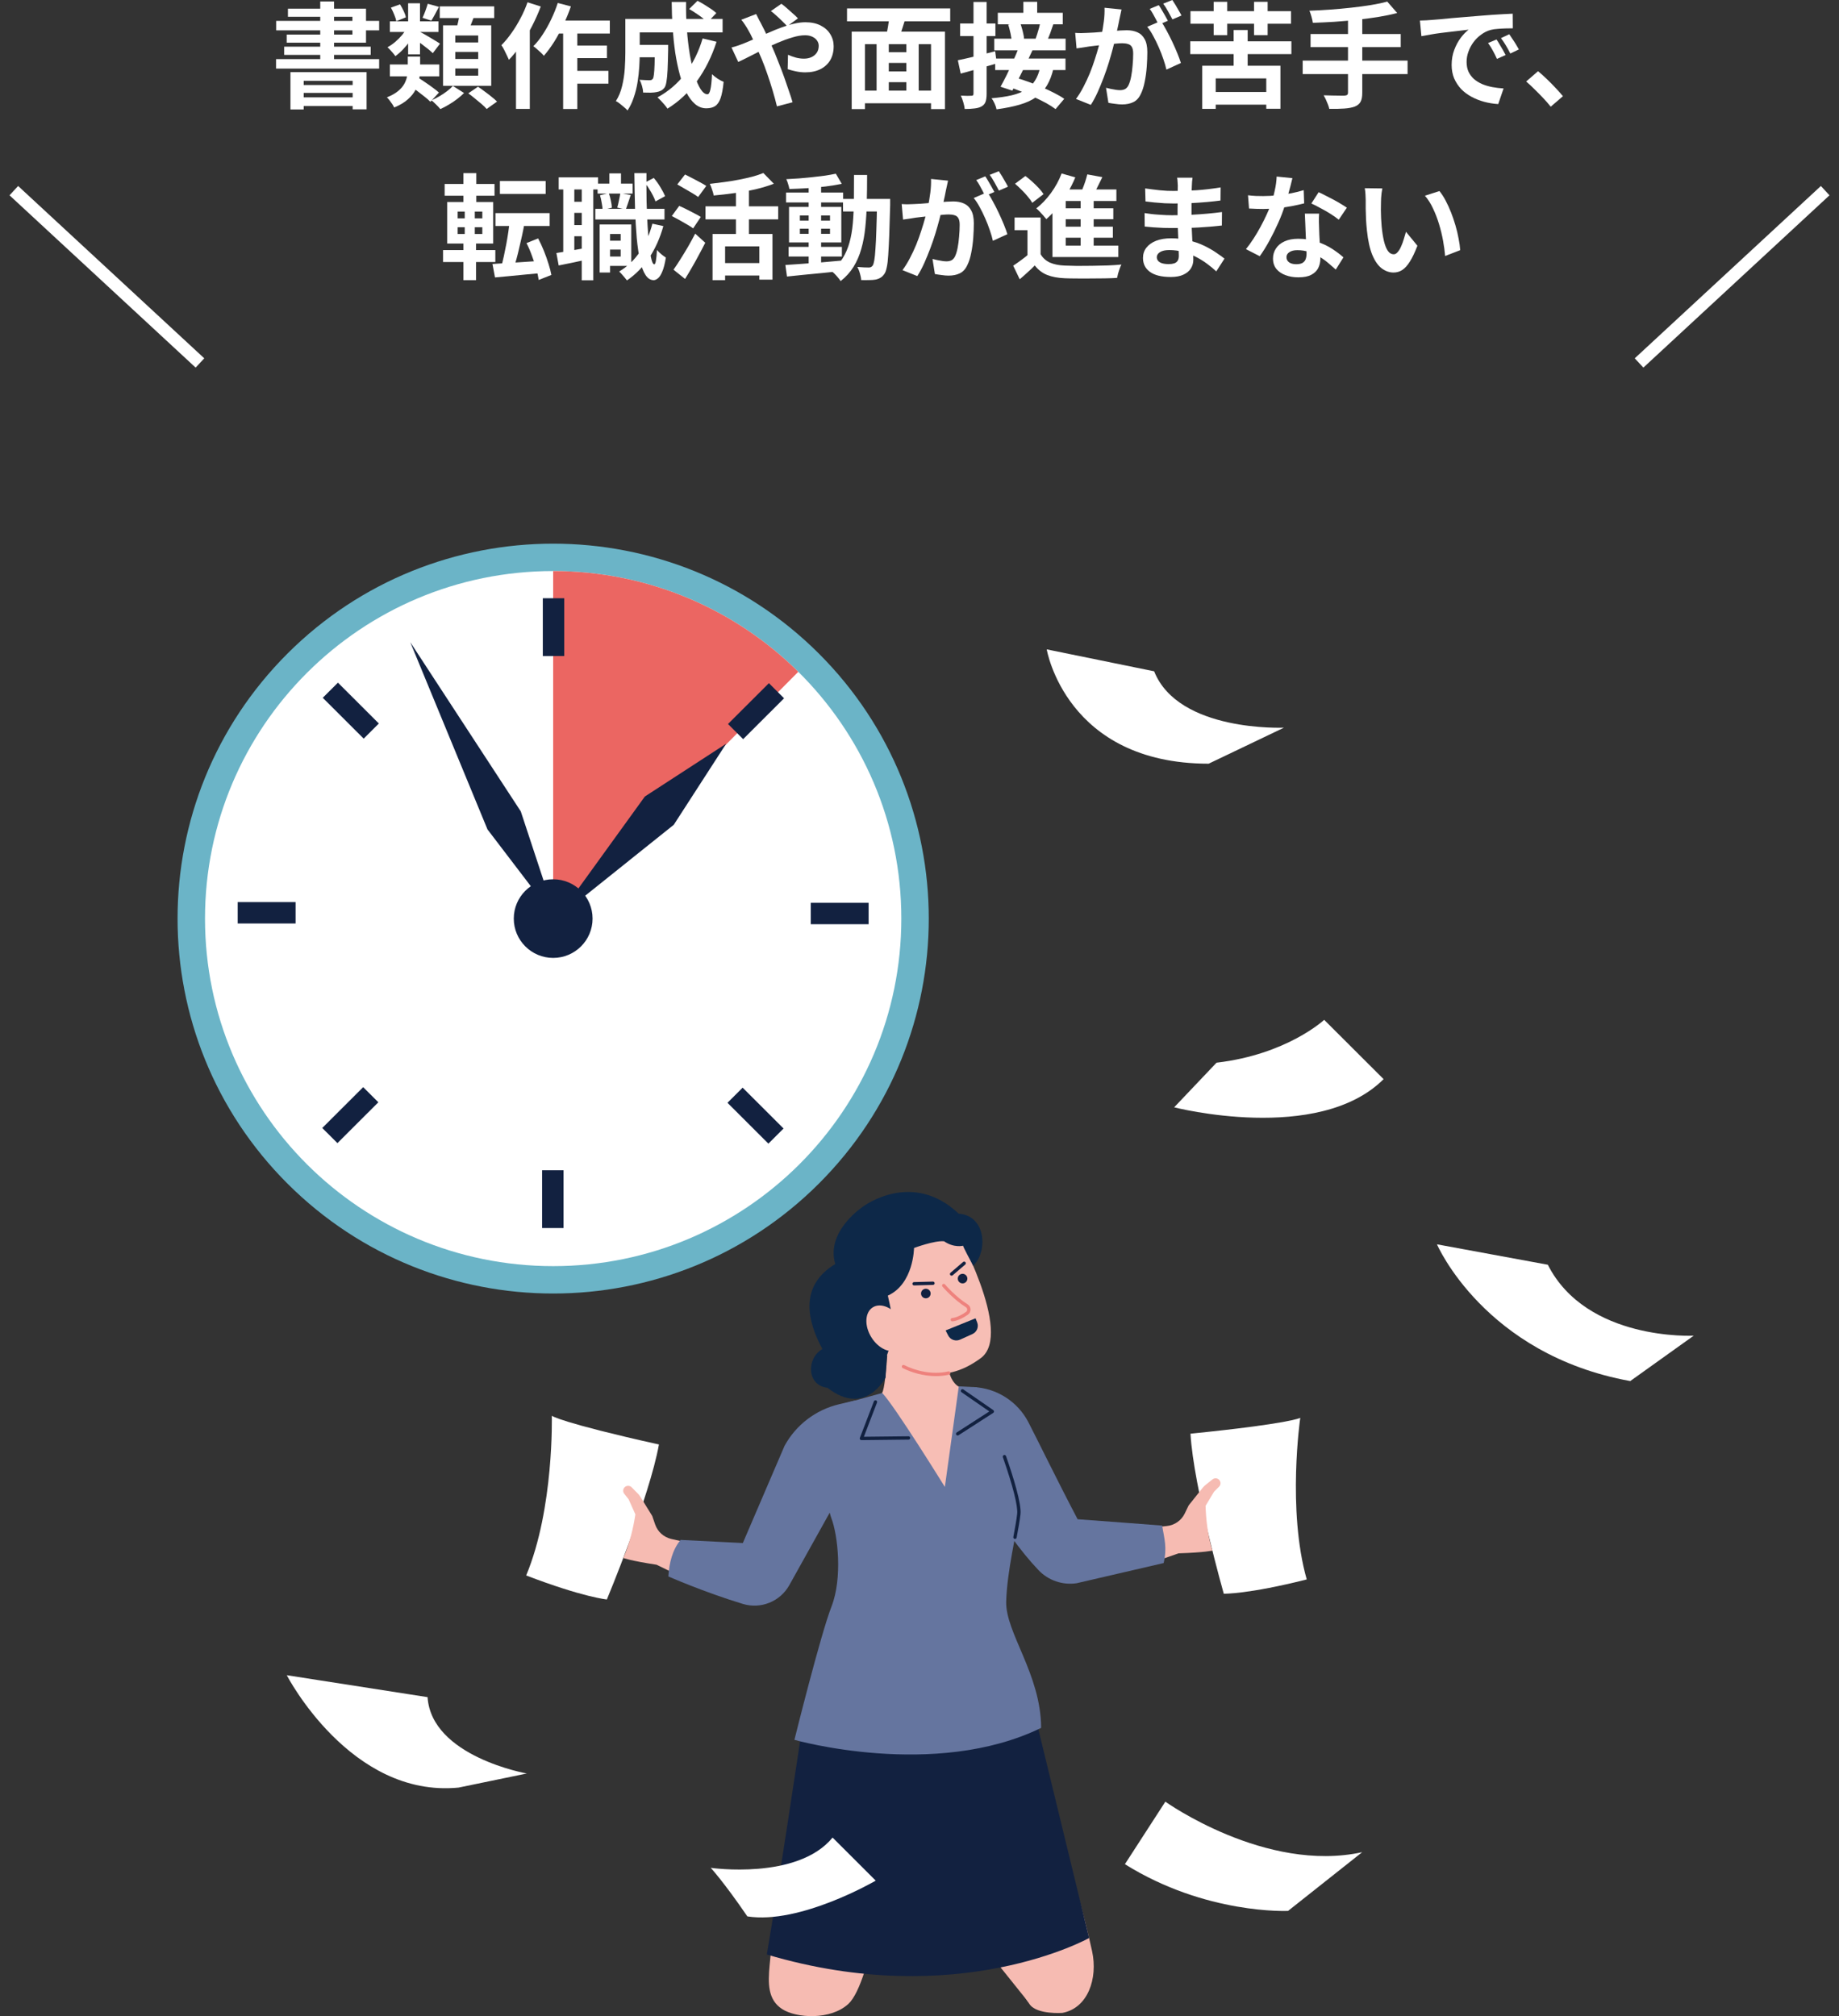 <svg width="290" height="318" viewBox="0 0 290 318" fill="none" xmlns="http://www.w3.org/2000/svg">
<rect x="0" y="0" width="290" height="318" fill="#333333" stroke="none"/>
<path d="M217.99 29.718C217.942 29.934 217.9 30.18 217.864 30.456C217.84 30.732 217.816 31.002 217.792 31.266C217.78 31.53 217.774 31.746 217.774 31.914C217.762 32.31 217.756 32.718 217.756 33.138C217.768 33.558 217.78 33.99 217.792 34.434C217.816 34.866 217.846 35.298 217.882 35.73C217.966 36.594 218.086 37.356 218.242 38.016C218.398 38.676 218.602 39.192 218.854 39.564C219.106 39.924 219.424 40.104 219.808 40.104C220.012 40.104 220.21 39.99 220.402 39.762C220.606 39.534 220.786 39.24 220.942 38.88C221.11 38.508 221.254 38.118 221.374 37.71C221.506 37.302 221.62 36.918 221.716 36.558L223.516 38.754C223.12 39.798 222.724 40.632 222.328 41.256C221.944 41.868 221.542 42.312 221.122 42.588C220.702 42.852 220.246 42.984 219.754 42.984C219.106 42.984 218.488 42.768 217.9 42.336C217.324 41.904 216.832 41.208 216.424 40.248C216.016 39.276 215.728 37.986 215.56 36.378C215.5 35.826 215.452 35.244 215.416 34.632C215.392 34.02 215.374 33.438 215.362 32.886C215.362 32.334 215.362 31.878 215.362 31.518C215.362 31.266 215.35 30.966 215.326 30.618C215.302 30.27 215.266 29.958 215.218 29.682L217.99 29.718ZM226.99 30.132C227.326 30.54 227.65 31.038 227.962 31.626C228.274 32.214 228.562 32.844 228.826 33.516C229.09 34.188 229.324 34.878 229.528 35.586C229.732 36.282 229.894 36.966 230.014 37.638C230.146 38.298 230.23 38.904 230.266 39.456L227.89 40.374C227.83 39.642 227.722 38.844 227.566 37.98C227.41 37.116 227.2 36.246 226.936 35.37C226.672 34.494 226.354 33.666 225.982 32.886C225.622 32.106 225.196 31.434 224.704 30.87L226.99 30.132Z" fill="white"/>
<path d="M196.803 30.798C197.187 30.846 197.595 30.882 198.027 30.906C198.471 30.918 198.861 30.924 199.197 30.924C199.941 30.924 200.691 30.882 201.447 30.798C202.215 30.714 202.953 30.606 203.661 30.474C204.369 30.33 205.011 30.168 205.587 29.988L205.66 32.076C205.143 32.208 204.525 32.346 203.805 32.49C203.097 32.622 202.347 32.736 201.555 32.832C200.763 32.916 199.984 32.958 199.215 32.958C198.855 32.958 198.489 32.952 198.117 32.94C197.745 32.928 197.361 32.91 196.965 32.886L196.803 30.798ZM203.805 28.098C203.733 28.398 203.638 28.788 203.518 29.268C203.398 29.748 203.26 30.252 203.104 30.78C202.96 31.308 202.803 31.83 202.635 32.346C202.371 33.21 202.023 34.128 201.591 35.1C201.159 36.072 200.691 37.02 200.188 37.944C199.683 38.868 199.174 39.69 198.658 40.41L196.479 39.294C196.887 38.79 197.29 38.232 197.686 37.62C198.082 37.008 198.453 36.378 198.801 35.73C199.149 35.082 199.461 34.458 199.737 33.858C200.025 33.246 200.253 32.694 200.421 32.202C200.649 31.566 200.847 30.858 201.015 30.078C201.195 29.286 201.297 28.542 201.321 27.846L203.805 28.098ZM208.018 33.696C207.994 34.08 207.981 34.464 207.981 34.848C207.993 35.22 208.006 35.604 208.018 36C208.03 36.276 208.041 36.63 208.053 37.062C208.077 37.482 208.101 37.932 208.125 38.412C208.149 38.88 208.167 39.33 208.179 39.762C208.203 40.182 208.215 40.518 208.215 40.77C208.215 41.322 208.101 41.826 207.873 42.282C207.645 42.726 207.279 43.08 206.775 43.344C206.283 43.608 205.606 43.74 204.742 43.74C203.998 43.74 203.325 43.626 202.725 43.398C202.125 43.182 201.645 42.858 201.285 42.426C200.925 41.982 200.745 41.43 200.745 40.77C200.745 40.182 200.902 39.654 201.214 39.186C201.526 38.706 201.975 38.334 202.563 38.07C203.163 37.794 203.883 37.656 204.723 37.656C205.779 37.656 206.751 37.806 207.639 38.106C208.527 38.394 209.325 38.766 210.033 39.222C210.741 39.678 211.348 40.134 211.852 40.59L210.645 42.516C210.321 42.228 209.949 41.904 209.529 41.544C209.121 41.184 208.659 40.848 208.143 40.536C207.639 40.224 207.087 39.966 206.487 39.762C205.899 39.558 205.263 39.456 204.579 39.456C204.063 39.456 203.649 39.558 203.337 39.762C203.025 39.966 202.869 40.23 202.869 40.554C202.869 40.89 203.001 41.16 203.265 41.364C203.541 41.568 203.925 41.67 204.417 41.67C204.825 41.67 205.149 41.604 205.389 41.472C205.629 41.328 205.797 41.13 205.893 40.878C205.989 40.614 206.037 40.32 206.037 39.996C206.037 39.72 206.025 39.33 206.001 38.826C205.977 38.322 205.947 37.764 205.911 37.152C205.887 36.54 205.863 35.928 205.839 35.316C205.815 34.704 205.792 34.164 205.768 33.696H208.018ZM211.113 34.65C210.765 34.362 210.333 34.056 209.817 33.732C209.301 33.408 208.767 33.102 208.215 32.814C207.676 32.514 207.201 32.274 206.793 32.094L207.945 30.312C208.269 30.456 208.635 30.636 209.043 30.852C209.463 31.056 209.883 31.272 210.303 31.5C210.735 31.728 211.132 31.956 211.492 32.184C211.864 32.4 212.163 32.592 212.391 32.76L211.113 34.65Z" fill="white"/>
<path d="M188.055 28.026C188.031 28.206 188.007 28.41 187.983 28.638C187.971 28.854 187.959 29.076 187.947 29.304C187.935 29.544 187.923 29.868 187.911 30.276C187.899 30.672 187.893 31.11 187.893 31.59C187.893 32.07 187.893 32.544 187.893 33.012C187.893 33.48 187.893 33.906 187.893 34.29C187.893 34.794 187.905 35.358 187.929 35.982C187.953 36.594 187.983 37.218 188.019 37.854C188.067 38.478 188.103 39.066 188.127 39.618C188.163 40.158 188.181 40.608 188.181 40.968C188.181 41.472 188.049 41.934 187.785 42.354C187.521 42.762 187.125 43.086 186.597 43.326C186.081 43.566 185.427 43.686 184.635 43.686C183.195 43.686 182.103 43.422 181.359 42.894C180.615 42.366 180.243 41.628 180.243 40.68C180.243 40.068 180.417 39.534 180.765 39.078C181.125 38.61 181.635 38.244 182.295 37.98C182.967 37.716 183.765 37.584 184.689 37.584C185.673 37.584 186.591 37.692 187.443 37.908C188.307 38.112 189.093 38.382 189.801 38.718C190.509 39.054 191.139 39.408 191.691 39.78C192.243 40.152 192.711 40.488 193.095 40.788L191.799 42.804C191.367 42.396 190.881 41.994 190.341 41.598C189.813 41.202 189.231 40.842 188.595 40.518C187.971 40.194 187.305 39.936 186.597 39.744C185.901 39.54 185.163 39.438 184.383 39.438C183.759 39.438 183.273 39.546 182.925 39.762C182.589 39.978 182.421 40.242 182.421 40.554C182.421 40.782 182.493 40.98 182.637 41.148C182.781 41.316 182.991 41.442 183.267 41.526C183.543 41.61 183.891 41.652 184.311 41.652C184.635 41.652 184.911 41.616 185.139 41.544C185.379 41.472 185.565 41.34 185.697 41.148C185.829 40.956 185.895 40.686 185.895 40.338C185.895 40.074 185.883 39.696 185.859 39.204C185.847 38.712 185.829 38.172 185.805 37.584C185.781 36.984 185.757 36.396 185.733 35.82C185.709 35.244 185.697 34.734 185.697 34.29C185.697 33.858 185.697 33.408 185.697 32.94C185.709 32.46 185.715 31.986 185.715 31.518C185.715 31.05 185.715 30.624 185.715 30.24C185.727 29.844 185.733 29.52 185.733 29.268C185.733 29.1 185.721 28.896 185.697 28.656C185.685 28.404 185.661 28.194 185.625 28.026H188.055ZM180.585 29.718C180.909 29.766 181.269 29.814 181.665 29.862C182.061 29.91 182.463 29.958 182.871 30.006C183.291 30.042 183.687 30.072 184.059 30.096C184.431 30.108 184.755 30.114 185.031 30.114C186.255 30.114 187.473 30.078 188.685 30.006C189.909 29.922 191.175 29.772 192.483 29.556L192.465 31.626C191.853 31.71 191.145 31.788 190.341 31.86C189.537 31.932 188.679 31.992 187.767 32.04C186.867 32.076 185.961 32.094 185.049 32.094C184.677 32.094 184.215 32.082 183.663 32.058C183.123 32.022 182.583 31.98 182.043 31.932C181.503 31.872 181.035 31.818 180.639 31.77L180.585 29.718ZM180.495 33.606C180.783 33.654 181.125 33.702 181.521 33.75C181.917 33.798 182.319 33.834 182.727 33.858C183.147 33.882 183.543 33.906 183.915 33.93C184.287 33.942 184.593 33.948 184.833 33.948C185.949 33.948 186.957 33.924 187.857 33.876C188.769 33.828 189.621 33.768 190.413 33.696C191.205 33.624 191.967 33.54 192.699 33.444L192.681 35.568C192.057 35.64 191.451 35.7 190.863 35.748C190.287 35.796 189.693 35.838 189.081 35.874C188.481 35.91 187.833 35.934 187.137 35.946C186.441 35.958 185.661 35.964 184.797 35.964C184.449 35.964 184.017 35.958 183.501 35.946C182.985 35.922 182.457 35.892 181.917 35.856C181.389 35.82 180.921 35.778 180.513 35.73L180.495 33.606Z" fill="white"/>
<path d="M164.097 34.308V40.95H162.027V36.306H159.993V34.308H164.097ZM164.097 40.086C164.445 40.686 164.937 41.13 165.573 41.418C166.209 41.694 166.983 41.85 167.895 41.886C168.435 41.91 169.083 41.928 169.839 41.94C170.607 41.94 171.405 41.934 172.233 41.922C173.073 41.91 173.889 41.892 174.681 41.868C175.485 41.832 176.205 41.784 176.841 41.724C176.757 41.88 176.667 42.09 176.571 42.354C176.487 42.606 176.403 42.864 176.319 43.128C176.247 43.392 176.193 43.626 176.157 43.83C175.605 43.866 174.969 43.89 174.249 43.902C173.529 43.914 172.785 43.92 172.017 43.92C171.249 43.932 170.505 43.932 169.785 43.92C169.065 43.92 168.429 43.908 167.877 43.884C166.797 43.836 165.879 43.662 165.123 43.362C164.367 43.062 163.719 42.564 163.179 41.868C162.831 42.228 162.459 42.582 162.063 42.93C161.679 43.29 161.259 43.662 160.803 44.046L159.777 41.904C160.161 41.652 160.563 41.37 160.983 41.058C161.415 40.746 161.829 40.422 162.225 40.086H164.097ZM160.065 28.98L161.703 27.756C162.051 28.02 162.411 28.32 162.783 28.656C163.155 28.992 163.497 29.328 163.809 29.664C164.121 30 164.373 30.318 164.565 30.618L162.783 31.986C162.615 31.686 162.381 31.362 162.081 31.014C161.793 30.654 161.469 30.3 161.109 29.952C160.749 29.592 160.401 29.268 160.065 28.98ZM171.459 27.504L173.835 27.936C173.535 28.56 173.229 29.178 172.917 29.79C172.605 30.39 172.317 30.9 172.053 31.32L170.253 30.87C170.409 30.546 170.559 30.192 170.703 29.808C170.859 29.424 171.003 29.034 171.135 28.638C171.267 28.23 171.375 27.852 171.459 27.504ZM168.057 29.88H176.049V31.698H168.057V39.69H165.969V31.518L167.625 29.88H168.057ZM167.175 32.85H175.563V34.578H167.175V32.85ZM167.175 35.748H175.491V37.494H167.175V35.748ZM165.969 38.736H176.355V40.536H165.969V38.736ZM170.415 30.654H172.467V39.546H170.415V30.654ZM167.409 27.36L169.569 27.972C169.221 28.824 168.801 29.658 168.309 30.474C167.829 31.278 167.307 32.034 166.743 32.742C166.179 33.438 165.597 34.044 164.997 34.56C164.889 34.416 164.739 34.236 164.547 34.02C164.355 33.804 164.157 33.588 163.953 33.372C163.749 33.156 163.569 32.988 163.413 32.868C164.253 32.22 165.027 31.41 165.735 30.438C166.443 29.466 167.001 28.44 167.409 27.36Z" fill="white"/>
<path d="M149.499 28.494C149.451 28.722 149.397 28.974 149.337 29.25C149.277 29.514 149.223 29.76 149.175 29.988C149.127 30.252 149.067 30.552 148.995 30.888C148.923 31.212 148.851 31.542 148.779 31.878C148.719 32.202 148.653 32.52 148.581 32.832C148.461 33.348 148.311 33.948 148.131 34.632C147.951 35.316 147.741 36.054 147.501 36.846C147.261 37.626 146.991 38.412 146.691 39.204C146.391 39.996 146.073 40.77 145.737 41.526C145.401 42.27 145.041 42.942 144.657 43.542L142.317 42.606C142.737 42.042 143.127 41.412 143.487 40.716C143.859 40.008 144.195 39.288 144.495 38.556C144.795 37.812 145.059 37.08 145.287 36.36C145.527 35.628 145.731 34.95 145.899 34.326C146.079 33.702 146.217 33.168 146.313 32.724C146.481 31.908 146.613 31.122 146.709 30.366C146.805 29.61 146.841 28.896 146.817 28.224L149.499 28.494ZM155.691 30.312C155.979 30.708 156.273 31.194 156.573 31.77C156.885 32.334 157.191 32.934 157.491 33.57C157.791 34.206 158.061 34.818 158.301 35.406C158.541 35.994 158.727 36.504 158.859 36.936L156.573 37.98C156.465 37.476 156.303 36.918 156.087 36.306C155.883 35.694 155.643 35.076 155.367 34.452C155.091 33.816 154.797 33.216 154.485 32.652C154.185 32.088 153.873 31.614 153.549 31.23L155.691 30.312ZM142.191 32.184C142.515 32.208 142.833 32.22 143.145 32.22C143.469 32.208 143.793 32.196 144.117 32.184C144.417 32.172 144.777 32.154 145.197 32.13C145.617 32.094 146.061 32.058 146.529 32.022C147.009 31.986 147.489 31.95 147.969 31.914C148.449 31.866 148.893 31.83 149.301 31.806C149.709 31.782 150.045 31.77 150.309 31.77C150.957 31.77 151.521 31.878 152.001 32.094C152.481 32.298 152.859 32.652 153.135 33.156C153.423 33.66 153.567 34.344 153.567 35.208C153.567 35.916 153.537 36.684 153.477 37.512C153.417 38.34 153.309 39.132 153.153 39.888C153.009 40.644 152.805 41.286 152.541 41.814C152.253 42.438 151.857 42.87 151.353 43.11C150.861 43.35 150.273 43.47 149.589 43.47C149.253 43.47 148.887 43.44 148.491 43.38C148.095 43.332 147.741 43.278 147.429 43.218L147.051 40.842C147.279 40.902 147.531 40.962 147.807 41.022C148.095 41.082 148.365 41.13 148.617 41.166C148.881 41.202 149.091 41.22 149.247 41.22C149.547 41.22 149.811 41.166 150.039 41.058C150.267 40.938 150.453 40.734 150.597 40.446C150.765 40.098 150.903 39.648 151.011 39.096C151.119 38.544 151.197 37.95 151.245 37.314C151.305 36.666 151.335 36.048 151.335 35.46C151.335 34.98 151.263 34.626 151.119 34.398C150.987 34.17 150.789 34.02 150.525 33.948C150.273 33.864 149.961 33.822 149.589 33.822C149.313 33.822 148.941 33.846 148.473 33.894C148.005 33.93 147.501 33.978 146.961 34.038C146.433 34.086 145.941 34.14 145.485 34.2C145.029 34.26 144.675 34.302 144.423 34.326C144.159 34.374 143.823 34.428 143.415 34.488C143.019 34.536 142.683 34.584 142.407 34.632L142.191 32.184ZM155.367 27.81C155.523 28.026 155.685 28.284 155.853 28.584C156.033 28.884 156.207 29.184 156.375 29.484C156.543 29.784 156.687 30.048 156.807 30.276L155.349 30.906C155.229 30.654 155.091 30.378 154.935 30.078C154.779 29.778 154.617 29.478 154.449 29.178C154.281 28.878 154.113 28.62 153.945 28.404L155.367 27.81ZM157.509 27C157.665 27.228 157.833 27.492 158.013 27.792C158.193 28.092 158.367 28.392 158.535 28.692C158.715 28.992 158.853 29.244 158.949 29.448L157.527 30.06C157.335 29.688 157.107 29.268 156.843 28.8C156.579 28.32 156.321 27.912 156.069 27.576L157.509 27Z" fill="white"/>
<path d="M124.354 38.934H132.76V40.464H124.354V38.934ZM123.958 30.366H132.958V31.931H123.958V30.366ZM127.522 29.105H129.484V42.011H127.522V29.105ZM123.85 41.795C124.606 41.748 125.47 41.688 126.442 41.615C127.414 41.544 128.44 41.465 129.52 41.382C130.612 41.285 131.698 41.19 132.778 41.093L132.796 42.731C131.776 42.84 130.744 42.947 129.7 43.056C128.668 43.163 127.672 43.26 126.712 43.343C125.764 43.44 124.894 43.529 124.102 43.614L123.85 41.795ZM126.136 36.072V36.882H130.888V36.072H126.136ZM126.136 33.983V34.794H130.888V33.983H126.136ZM124.426 32.633H132.67V38.231H124.426V32.633ZM131.806 27.395L132.742 28.997C131.986 29.154 131.134 29.291 130.186 29.412C129.25 29.52 128.29 29.61 127.306 29.681C126.322 29.741 125.38 29.784 124.48 29.808C124.444 29.579 124.378 29.322 124.282 29.034C124.198 28.733 124.102 28.476 123.994 28.259C124.666 28.224 125.356 28.181 126.064 28.134C126.772 28.073 127.468 28.008 128.152 27.936C128.848 27.863 129.502 27.785 130.114 27.701C130.738 27.605 131.302 27.503 131.806 27.395ZM132.94 31.373H139.186V33.353H132.94V31.373ZM138.304 31.373H140.374C140.374 31.373 140.374 31.433 140.374 31.553C140.374 31.674 140.374 31.811 140.374 31.968C140.374 32.111 140.374 32.231 140.374 32.328C140.326 34.175 140.278 35.748 140.23 37.044C140.182 38.328 140.128 39.389 140.068 40.23C140.02 41.057 139.942 41.706 139.834 42.173C139.738 42.642 139.618 42.977 139.474 43.181C139.27 43.481 139.054 43.691 138.826 43.812C138.61 43.944 138.352 44.039 138.052 44.099C137.776 44.148 137.44 44.172 137.044 44.172C136.648 44.184 136.234 44.184 135.802 44.172C135.79 43.871 135.724 43.523 135.604 43.127C135.496 42.731 135.358 42.389 135.19 42.102C135.574 42.138 135.928 42.161 136.252 42.173C136.576 42.185 136.822 42.191 136.99 42.191C137.134 42.191 137.254 42.167 137.35 42.12C137.446 42.072 137.536 41.993 137.62 41.886C137.716 41.742 137.8 41.465 137.872 41.057C137.944 40.638 138.004 40.044 138.052 39.276C138.112 38.495 138.16 37.493 138.196 36.27C138.244 35.045 138.28 33.563 138.304 31.823V31.373ZM134.668 27.593H136.738C136.738 29.13 136.72 30.587 136.684 31.968C136.66 33.347 136.582 34.65 136.45 35.873C136.33 37.086 136.12 38.214 135.82 39.258C135.532 40.289 135.124 41.231 134.596 42.084C134.068 42.935 133.39 43.685 132.562 44.334C132.454 44.154 132.31 43.962 132.13 43.758C131.962 43.553 131.782 43.355 131.59 43.163C131.41 42.983 131.23 42.834 131.05 42.714C131.806 42.138 132.418 41.477 132.886 40.733C133.354 39.977 133.714 39.144 133.966 38.231C134.218 37.307 134.392 36.3 134.488 35.208C134.584 34.103 134.638 32.922 134.65 31.662C134.662 30.39 134.668 29.034 134.668 27.593Z" fill="white"/>
<path d="M112.365 36.9H121.815V44.1H119.745V38.862H114.345V44.19H112.365V36.9ZM120.375 27.288L122.031 28.98C121.155 29.316 120.183 29.61 119.115 29.862C118.047 30.102 116.949 30.3 115.821 30.456C114.705 30.612 113.613 30.738 112.545 30.834C112.509 30.582 112.425 30.276 112.293 29.916C112.173 29.544 112.053 29.238 111.933 28.998C112.701 28.914 113.475 28.818 114.255 28.71C115.047 28.602 115.815 28.476 116.559 28.332C117.303 28.188 117.999 28.032 118.647 27.864C119.295 27.684 119.871 27.492 120.375 27.288ZM116.055 29.322H118.107V38.034H116.055V29.322ZM111.249 32.544H122.715V34.596H111.249V32.544ZM113.787 41.49H120.609V43.452H113.787V41.49ZM106.803 29.088L108.027 27.522C108.363 27.69 108.741 27.882 109.161 28.098C109.581 28.314 109.989 28.53 110.385 28.746C110.793 28.962 111.123 29.154 111.375 29.322L110.097 31.068C109.857 30.888 109.545 30.684 109.161 30.456C108.777 30.228 108.375 29.994 107.955 29.754C107.535 29.502 107.151 29.28 106.803 29.088ZM105.939 34.074L107.109 32.472C107.445 32.616 107.829 32.796 108.261 33.012C108.693 33.228 109.113 33.444 109.521 33.66C109.929 33.864 110.259 34.05 110.511 34.218L109.305 36.018C109.065 35.838 108.747 35.634 108.351 35.406C107.967 35.178 107.559 34.944 107.127 34.704C106.695 34.464 106.299 34.254 105.939 34.074ZM106.209 42.534C106.533 42.078 106.887 41.544 107.271 40.932C107.667 40.308 108.069 39.648 108.477 38.952C108.885 38.244 109.269 37.542 109.629 36.846L111.213 38.286C110.901 38.91 110.565 39.552 110.205 40.212C109.857 40.872 109.497 41.52 109.125 42.156C108.765 42.792 108.399 43.404 108.027 43.992L106.209 42.534Z" fill="white"/>
<path d="M95.373 37.962H98.613V39.366H95.373V37.962ZM94.239 28.962H99.765V30.528H94.239V28.962ZM93.879 32.94H104.787V34.614H93.879V32.94ZM95.823 35.406H99.549V41.94H95.823V40.464H97.875V36.9H95.823V35.406ZM94.563 35.406H96.201V42.984H94.563V35.406ZM96.093 27.342H97.929V30.024H96.093V27.342ZM102.879 35.28L104.607 35.658C104.079 37.554 103.329 39.228 102.357 40.68C101.385 42.12 100.221 43.302 98.865 44.226C98.793 44.118 98.679 43.974 98.523 43.794C98.379 43.614 98.223 43.434 98.055 43.254C97.899 43.074 97.761 42.93 97.641 42.822C98.937 42.054 100.023 41.022 100.899 39.726C101.787 38.43 102.447 36.948 102.879 35.28ZM94.617 30.798L96.003 30.456C96.135 30.816 96.243 31.212 96.327 31.644C96.423 32.064 96.477 32.436 96.489 32.76L95.031 33.12C95.019 32.808 94.971 32.436 94.887 32.004C94.815 31.56 94.725 31.158 94.617 30.798ZM101.691 28.8L103.095 28.062C103.467 28.494 103.815 28.98 104.139 29.52C104.463 30.048 104.709 30.522 104.877 30.942L103.365 31.77C103.233 31.362 103.005 30.876 102.681 30.312C102.357 29.748 102.027 29.244 101.691 28.8ZM97.821 30.456L99.459 30.762C99.315 31.182 99.177 31.596 99.045 32.004C98.913 32.4 98.793 32.748 98.685 33.048L97.335 32.742C97.431 32.418 97.521 32.04 97.605 31.608C97.701 31.176 97.773 30.792 97.821 30.456ZM88.101 27.972H94.311V29.88H88.101V27.972ZM89.667 31.824H92.817V33.57H89.667V31.824ZM89.667 35.496H92.817V37.26H89.667V35.496ZM88.821 28.998H90.567V40.302H88.821V28.998ZM91.737 28.998H93.555V44.208H91.737V28.998ZM87.741 39.906C88.389 39.81 89.151 39.684 90.027 39.528C90.915 39.372 91.821 39.21 92.745 39.042L92.889 40.86C92.061 41.04 91.233 41.22 90.405 41.4C89.577 41.568 88.809 41.724 88.101 41.868L87.741 39.906ZM100.035 27.306H101.943C101.931 28.83 101.937 30.3 101.961 31.716C101.997 33.132 102.051 34.446 102.123 35.658C102.195 36.858 102.279 37.908 102.375 38.808C102.483 39.708 102.603 40.416 102.735 40.932C102.867 41.436 103.011 41.688 103.167 41.688C103.287 41.688 103.377 41.49 103.437 41.094C103.509 40.698 103.563 40.14 103.599 39.42C103.707 39.552 103.851 39.702 104.031 39.87C104.211 40.038 104.391 40.188 104.571 40.32C104.751 40.452 104.895 40.554 105.003 40.626C104.847 41.598 104.655 42.342 104.427 42.858C104.211 43.374 103.983 43.722 103.743 43.902C103.503 44.094 103.281 44.19 103.077 44.19C102.573 44.178 102.147 43.908 101.799 43.38C101.451 42.852 101.163 42.096 100.935 41.112C100.719 40.128 100.545 38.946 100.413 37.566C100.293 36.174 100.203 34.614 100.143 32.886C100.095 31.158 100.059 29.298 100.035 27.306Z" fill="white"/>
<path d="M78.831 28.548H86.049V30.582H78.831V28.548ZM78.129 33.606H86.679V35.64H78.129V33.606ZM80.379 34.74L82.719 35.136C82.611 35.772 82.485 36.42 82.341 37.08C82.197 37.74 82.047 38.394 81.891 39.042C81.747 39.678 81.597 40.284 81.441 40.86C81.285 41.436 81.135 41.952 80.991 42.408L79.065 41.994C79.197 41.514 79.329 40.974 79.461 40.374C79.593 39.774 79.719 39.15 79.839 38.502C79.959 37.854 80.067 37.206 80.163 36.558C80.259 35.91 80.331 35.304 80.379 34.74ZM77.661 41.634C78.333 41.598 79.101 41.55 79.965 41.49C80.829 41.43 81.747 41.37 82.719 41.31C83.703 41.238 84.675 41.172 85.635 41.112L85.653 43.038C84.765 43.122 83.865 43.206 82.953 43.29C82.053 43.386 81.189 43.47 80.361 43.542C79.533 43.614 78.765 43.686 78.057 43.758L77.661 41.634ZM83.025 38.34L84.861 37.602C85.185 38.214 85.485 38.862 85.761 39.546C86.037 40.23 86.277 40.902 86.481 41.562C86.697 42.222 86.853 42.822 86.949 43.362L84.951 44.154C84.879 43.626 84.747 43.026 84.555 42.354C84.363 41.682 84.135 40.998 83.871 40.302C83.619 39.594 83.337 38.94 83.025 38.34ZM70.119 29.016H77.985V30.87H70.119V29.016ZM69.867 39.438H78.111V41.328H69.867V39.438ZM73.071 27.306H75.105V32.58H73.071V27.306ZM73.287 32.58H74.871V37.584H75.069V44.19H73.071V37.584H73.287V32.58ZM72.171 35.838V36.9H76.059V35.838H72.171ZM72.171 33.372V34.434H76.059V33.372H72.171ZM70.515 31.86H77.769V38.412H70.515V31.86Z" fill="white"/>
<path d="M244.539 16.829C244.179 16.373 243.777 15.911 243.333 15.443C242.889 14.975 242.439 14.519 241.983 14.075C241.527 13.619 241.089 13.211 240.669 12.851L242.541 11.231C242.973 11.579 243.435 11.993 243.927 12.473C244.419 12.941 244.887 13.415 245.331 13.895C245.787 14.375 246.165 14.801 246.465 15.173L244.539 16.829Z" fill="white"/>
<path d="M223.912 3.24C224.272 3.228 224.614 3.216 224.938 3.204C225.262 3.18 225.508 3.162 225.676 3.15C226.048 3.126 226.504 3.09 227.044 3.042C227.596 2.982 228.208 2.922 228.88 2.862C229.564 2.802 230.29 2.742 231.058 2.682C231.826 2.622 232.624 2.556 233.452 2.484C234.076 2.424 234.694 2.376 235.306 2.34C235.93 2.292 236.518 2.256 237.07 2.232C237.634 2.196 238.126 2.172 238.546 2.16L238.564 4.464C238.24 4.464 237.868 4.47 237.448 4.482C237.028 4.494 236.608 4.518 236.188 4.554C235.78 4.578 235.414 4.632 235.09 4.716C234.55 4.86 234.046 5.106 233.578 5.454C233.11 5.79 232.702 6.192 232.354 6.66C232.018 7.116 231.754 7.614 231.562 8.154C231.37 8.682 231.274 9.216 231.274 9.756C231.274 10.344 231.376 10.866 231.58 11.322C231.796 11.766 232.084 12.15 232.444 12.474C232.816 12.786 233.248 13.05 233.74 13.266C234.232 13.47 234.76 13.626 235.324 13.734C235.9 13.842 236.494 13.914 237.106 13.95L236.26 16.416C235.504 16.368 234.766 16.248 234.046 16.056C233.338 15.864 232.672 15.6 232.048 15.264C231.424 14.928 230.878 14.52 230.41 14.04C229.954 13.548 229.588 12.99 229.312 12.366C229.048 11.73 228.916 11.022 228.916 10.242C228.916 9.378 229.054 8.586 229.33 7.866C229.606 7.134 229.948 6.498 230.356 5.958C230.776 5.406 231.19 4.98 231.598 4.68C231.262 4.728 230.854 4.776 230.374 4.824C229.906 4.872 229.396 4.932 228.844 5.004C228.304 5.064 227.752 5.13 227.188 5.202C226.624 5.274 226.078 5.358 225.55 5.454C225.034 5.538 224.566 5.622 224.146 5.706L223.912 3.24ZM235.99 6.228C236.146 6.444 236.308 6.702 236.476 7.002C236.656 7.29 236.83 7.584 236.998 7.884C237.166 8.172 237.31 8.436 237.43 8.676L236.062 9.288C235.834 8.784 235.612 8.34 235.396 7.956C235.192 7.572 234.946 7.182 234.658 6.786L235.99 6.228ZM238.006 5.4C238.162 5.616 238.33 5.868 238.51 6.156C238.702 6.432 238.888 6.72 239.068 7.02C239.248 7.308 239.398 7.566 239.518 7.794L238.168 8.442C237.928 7.962 237.694 7.536 237.466 7.164C237.25 6.792 236.992 6.408 236.692 6.012L238.006 5.4Z" fill="white"/>
<path d="M218.764 0.252L220.33 2.052C219.406 2.292 218.398 2.502 217.306 2.682C216.226 2.85 215.104 3 213.94 3.132C212.776 3.252 211.606 3.354 210.43 3.438C209.254 3.51 208.12 3.564 207.028 3.6C206.992 3.324 206.92 3 206.812 2.628C206.704 2.244 206.596 1.932 206.488 1.692C207.568 1.656 208.672 1.596 209.8 1.512C210.94 1.428 212.05 1.326 213.13 1.206C214.222 1.086 215.248 0.948 216.208 0.792C217.168 0.636 218.02 0.456 218.764 0.252ZM206.668 5.364H220.888V7.434H206.668V5.364ZM205.426 9.558H221.968V11.682H205.426V9.558ZM212.572 2.808H214.822V14.616C214.822 15.264 214.732 15.744 214.552 16.056C214.384 16.38 214.078 16.632 213.634 16.812C213.214 16.968 212.668 17.07 211.996 17.118C211.336 17.166 210.544 17.184 209.62 17.172C209.584 16.968 209.512 16.734 209.404 16.47C209.308 16.218 209.2 15.96 209.08 15.696C208.96 15.444 208.846 15.222 208.738 15.03C209.194 15.042 209.644 15.054 210.088 15.066C210.532 15.078 210.928 15.084 211.276 15.084C211.624 15.084 211.87 15.084 212.014 15.084C212.218 15.072 212.362 15.03 212.446 14.958C212.53 14.886 212.572 14.76 212.572 14.58V2.808Z" fill="white"/>
<path d="M187.696 6.516H203.644V8.532H187.696V6.516ZM194.536 4.734H196.75V11.682H194.536V4.734ZM190.864 14.508H200.602V16.506H190.864V14.508ZM189.586 10.368H201.916V17.154H199.684V12.366H191.71V17.172H189.586V10.368ZM187.732 1.764H203.59V3.744H187.732V1.764ZM191.386 0.288H193.528V5.544H191.386V0.288ZM197.758 0.288H199.9V5.544H197.758V0.288Z" fill="white"/>
<path d="M176.86 1.494C176.812 1.722 176.758 1.974 176.698 2.25C176.638 2.514 176.584 2.76 176.536 2.988C176.488 3.252 176.428 3.552 176.356 3.888C176.284 4.212 176.212 4.542 176.14 4.878C176.08 5.202 176.014 5.52 175.942 5.832C175.822 6.348 175.672 6.948 175.492 7.632C175.312 8.316 175.102 9.054 174.862 9.846C174.622 10.626 174.352 11.412 174.052 12.204C173.752 12.996 173.434 13.77 173.098 14.526C172.762 15.27 172.402 15.942 172.018 16.542L169.678 15.606C170.098 15.042 170.488 14.412 170.848 13.716C171.22 13.008 171.556 12.288 171.856 11.556C172.156 10.812 172.42 10.08 172.648 9.36C172.888 8.628 173.092 7.95 173.26 7.326C173.44 6.702 173.578 6.168 173.674 5.724C173.842 4.908 173.974 4.122 174.07 3.366C174.166 2.61 174.202 1.896 174.178 1.224L176.86 1.494ZM183.052 3.312C183.34 3.708 183.634 4.194 183.934 4.77C184.246 5.334 184.552 5.934 184.852 6.57C185.152 7.206 185.422 7.818 185.662 8.406C185.902 8.994 186.088 9.504 186.22 9.936L183.934 10.98C183.826 10.476 183.664 9.918 183.448 9.306C183.244 8.694 183.004 8.076 182.728 7.452C182.452 6.816 182.158 6.216 181.846 5.652C181.546 5.088 181.234 4.614 180.91 4.23L183.052 3.312ZM169.552 5.184C169.876 5.208 170.194 5.22 170.506 5.22C170.83 5.208 171.154 5.196 171.478 5.184C171.778 5.172 172.138 5.154 172.558 5.13C172.978 5.094 173.422 5.058 173.89 5.022C174.37 4.986 174.85 4.95 175.33 4.914C175.81 4.866 176.254 4.83 176.662 4.806C177.07 4.782 177.406 4.77 177.67 4.77C178.318 4.77 178.882 4.878 179.362 5.094C179.842 5.298 180.22 5.652 180.496 6.156C180.784 6.66 180.928 7.344 180.928 8.208C180.928 8.916 180.898 9.684 180.838 10.512C180.778 11.34 180.67 12.132 180.514 12.888C180.37 13.644 180.166 14.286 179.902 14.814C179.614 15.438 179.218 15.87 178.714 16.11C178.222 16.35 177.634 16.47 176.95 16.47C176.614 16.47 176.248 16.44 175.852 16.38C175.456 16.332 175.102 16.278 174.79 16.218L174.412 13.842C174.64 13.902 174.892 13.962 175.168 14.022C175.456 14.082 175.726 14.13 175.978 14.166C176.242 14.202 176.452 14.22 176.608 14.22C176.908 14.22 177.172 14.166 177.4 14.058C177.628 13.938 177.814 13.734 177.958 13.446C178.126 13.098 178.264 12.648 178.372 12.096C178.48 11.544 178.558 10.95 178.606 10.314C178.666 9.666 178.696 9.048 178.696 8.46C178.696 7.98 178.624 7.626 178.48 7.398C178.348 7.17 178.15 7.02 177.886 6.948C177.634 6.864 177.322 6.822 176.95 6.822C176.674 6.822 176.302 6.846 175.834 6.894C175.366 6.93 174.862 6.978 174.322 7.038C173.794 7.086 173.302 7.14 172.846 7.2C172.39 7.26 172.036 7.302 171.784 7.326C171.52 7.374 171.184 7.428 170.776 7.488C170.38 7.536 170.044 7.584 169.768 7.632L169.552 5.184ZM182.728 0.81C182.884 1.026 183.046 1.284 183.214 1.584C183.394 1.884 183.568 2.184 183.736 2.484C183.904 2.784 184.048 3.048 184.168 3.276L182.71 3.906C182.59 3.654 182.452 3.378 182.296 3.078C182.14 2.778 181.978 2.478 181.81 2.178C181.642 1.878 181.474 1.62 181.306 1.404L182.728 0.81ZM184.87 0C185.026 0.228 185.194 0.492 185.374 0.792C185.554 1.092 185.728 1.392 185.896 1.692C186.076 1.992 186.214 2.244 186.31 2.448L184.888 3.06C184.696 2.688 184.468 2.268 184.204 1.8C183.94 1.32 183.682 0.912 183.43 0.576L184.87 0Z" fill="white"/>
<path d="M161.38 0.288H163.558V2.718H161.38V0.288ZM157.348 2.016H167.59V3.834H157.348V2.016ZM156.79 6.102H168.04V7.938H156.79V6.102ZM158.986 3.888L160.84 3.528C160.948 3.792 161.044 4.08 161.128 4.392C161.224 4.704 161.302 5.01 161.362 5.31C161.434 5.598 161.476 5.856 161.488 6.084L159.544 6.516C159.532 6.288 159.496 6.024 159.436 5.724C159.388 5.412 159.322 5.1 159.238 4.788C159.166 4.464 159.082 4.164 158.986 3.888ZM164.062 3.528L166.132 3.744C165.964 4.26 165.79 4.758 165.61 5.238C165.43 5.718 165.262 6.126 165.106 6.462L163.27 6.228C163.366 5.976 163.462 5.694 163.558 5.382C163.666 5.058 163.762 4.734 163.846 4.41C163.93 4.086 164.002 3.792 164.062 3.528ZM156.934 9.234H168.022V11.052H156.934V9.234ZM160.66 7.506L162.82 7.92C162.496 8.628 162.148 9.366 161.776 10.134C161.404 10.902 161.032 11.646 160.66 12.366C160.288 13.086 159.946 13.728 159.634 14.292L157.78 13.68C158.08 13.14 158.404 12.522 158.752 11.826C159.1 11.118 159.436 10.386 159.76 9.63C160.096 8.874 160.396 8.166 160.66 7.506ZM159.04 13.698L160.3 12.294C160.936 12.474 161.596 12.69 162.28 12.942C162.976 13.194 163.666 13.47 164.35 13.77C165.046 14.07 165.694 14.376 166.294 14.688C166.894 14.988 167.404 15.288 167.824 15.588L166.456 17.208C166.06 16.908 165.574 16.596 164.998 16.272C164.422 15.96 163.798 15.648 163.126 15.336C162.454 15.012 161.764 14.712 161.056 14.436C160.348 14.148 159.676 13.902 159.04 13.698ZM164.044 10.566L166.132 10.764C165.892 11.82 165.55 12.72 165.106 13.464C164.674 14.208 164.104 14.826 163.396 15.318C162.7 15.81 161.836 16.206 160.804 16.506C159.784 16.806 158.566 17.052 157.15 17.244C157.09 16.944 156.982 16.626 156.826 16.29C156.67 15.954 156.514 15.69 156.358 15.498C157.594 15.39 158.656 15.234 159.544 15.03C160.444 14.814 161.188 14.52 161.776 14.148C162.376 13.764 162.856 13.284 163.216 12.708C163.588 12.12 163.864 11.406 164.044 10.566ZM151.048 9.504C151.804 9.348 152.704 9.144 153.748 8.892C154.804 8.628 155.866 8.358 156.934 8.082L157.186 10.008C156.214 10.284 155.23 10.566 154.234 10.854C153.238 11.13 152.326 11.382 151.498 11.61L151.048 9.504ZM151.408 3.708H156.97V5.688H151.408V3.708ZM153.514 0.306H155.584V14.778C155.584 15.306 155.53 15.726 155.422 16.038C155.314 16.35 155.116 16.59 154.828 16.758C154.528 16.938 154.156 17.052 153.712 17.1C153.28 17.16 152.752 17.19 152.128 17.19C152.104 16.902 152.032 16.554 151.912 16.146C151.792 15.738 151.66 15.384 151.516 15.084C151.876 15.096 152.212 15.108 152.524 15.12C152.848 15.12 153.07 15.114 153.19 15.102C153.31 15.102 153.394 15.078 153.442 15.03C153.49 14.982 153.514 14.892 153.514 14.76V0.306Z" fill="white"/>
<path d="M139.15 8.226H143.794V9.918H139.15V8.226ZM139.15 11.268H143.812V12.96H139.15V11.268ZM135.676 14.292H147.826V16.29H135.676V14.292ZM134.308 4.986H149.014V17.208H146.818V6.966H136.396V17.208H134.308V4.986ZM138.232 6.3H140.158V15.192H138.232V6.3ZM142.93 6.3H144.874V15.174H142.93V6.3ZM140.284 2.268L142.822 2.808C142.606 3.468 142.396 4.128 142.192 4.788C142 5.436 141.814 5.994 141.634 6.462L139.672 5.94C139.756 5.592 139.84 5.208 139.924 4.788C140.008 4.356 140.08 3.924 140.14 3.492C140.212 3.048 140.26 2.64 140.284 2.268ZM133.57 1.332H149.842V3.366H133.57V1.332Z" fill="white"/>
<path d="M124.138 4.14C123.934 3.912 123.676 3.648 123.364 3.348C123.052 3.036 122.734 2.736 122.41 2.448C122.086 2.148 121.804 1.914 121.564 1.746L123.22 0.594C123.448 0.75 123.724 0.972 124.048 1.26C124.372 1.536 124.696 1.824 125.02 2.124C125.356 2.412 125.626 2.67 125.83 2.898L124.138 4.14ZM119.242 2.214C119.302 2.322 119.374 2.466 119.458 2.646C119.542 2.826 119.632 3.006 119.728 3.186C119.824 3.354 119.902 3.498 119.962 3.618C120.334 4.314 120.712 5.082 121.096 5.922C121.48 6.75 121.834 7.542 122.158 8.298C122.362 8.79 122.596 9.378 122.86 10.062C123.136 10.746 123.406 11.46 123.67 12.204C123.934 12.948 124.18 13.662 124.408 14.346C124.648 15.03 124.84 15.624 124.984 16.128L122.518 16.776C122.338 16.02 122.116 15.198 121.852 14.31C121.588 13.422 121.306 12.546 121.006 11.682C120.706 10.806 120.406 10.008 120.106 9.288C119.866 8.724 119.626 8.172 119.386 7.632C119.158 7.092 118.924 6.576 118.684 6.084C118.456 5.58 118.216 5.118 117.964 4.698C117.844 4.47 117.682 4.206 117.478 3.906C117.286 3.606 117.094 3.342 116.902 3.114L119.242 2.214ZM115.354 7.488C115.714 7.404 116.062 7.302 116.398 7.182C116.746 7.062 116.992 6.972 117.136 6.912C117.796 6.648 118.462 6.366 119.134 6.066C119.818 5.766 120.502 5.466 121.186 5.166C121.882 4.854 122.56 4.578 123.22 4.338C123.892 4.086 124.546 3.888 125.182 3.744C125.83 3.588 126.436 3.51 127 3.51C127.936 3.51 128.734 3.678 129.394 4.014C130.066 4.35 130.576 4.806 130.924 5.382C131.284 5.958 131.464 6.594 131.464 7.29C131.464 8.13 131.284 8.862 130.924 9.486C130.564 10.098 130.048 10.572 129.376 10.908C128.704 11.244 127.906 11.412 126.982 11.412C126.502 11.412 126.004 11.358 125.488 11.25C124.984 11.142 124.558 11.028 124.21 10.908L124.264 8.64C124.672 8.82 125.092 8.97 125.524 9.09C125.956 9.198 126.37 9.252 126.766 9.252C127.21 9.252 127.606 9.174 127.954 9.018C128.314 8.85 128.596 8.616 128.8 8.316C129.004 8.016 129.106 7.65 129.106 7.218C129.106 6.918 129.016 6.642 128.836 6.39C128.668 6.138 128.422 5.94 128.098 5.796C127.786 5.64 127.402 5.562 126.946 5.562C126.358 5.562 125.692 5.676 124.948 5.904C124.216 6.12 123.442 6.402 122.626 6.75C121.81 7.098 121.012 7.47 120.232 7.866C119.452 8.25 118.732 8.616 118.072 8.964C117.412 9.3 116.86 9.57 116.416 9.774L115.354 7.488Z" fill="white"/>
<path d="M99.946 7.074H104.104V9.036H99.946V7.074ZM103.276 7.074H105.364C105.364 7.074 105.364 7.122 105.364 7.218C105.364 7.314 105.364 7.428 105.364 7.56C105.364 7.68 105.364 7.782 105.364 7.866C105.34 9.138 105.31 10.182 105.274 10.998C105.238 11.802 105.178 12.432 105.094 12.888C105.022 13.332 104.92 13.644 104.788 13.824C104.608 14.052 104.416 14.214 104.212 14.31C104.02 14.406 103.792 14.478 103.528 14.526C103.288 14.574 102.982 14.604 102.61 14.616C102.25 14.616 101.854 14.61 101.422 14.598C101.41 14.286 101.35 13.938 101.242 13.554C101.134 13.17 101.002 12.846 100.846 12.582C101.17 12.606 101.47 12.624 101.746 12.636C102.034 12.648 102.25 12.654 102.394 12.654C102.514 12.654 102.616 12.642 102.7 12.618C102.796 12.582 102.874 12.522 102.934 12.438C103.018 12.33 103.078 12.108 103.114 11.772C103.162 11.424 103.198 10.902 103.222 10.206C103.246 9.498 103.264 8.562 103.276 7.398V7.074ZM108.676 1.422L109.99 0.126C110.326 0.294 110.68 0.492 111.052 0.72C111.424 0.948 111.778 1.176 112.114 1.404C112.462 1.632 112.744 1.854 112.96 2.07L111.574 3.51C111.37 3.306 111.106 3.078 110.782 2.826C110.458 2.574 110.11 2.328 109.738 2.088C109.366 1.836 109.012 1.614 108.676 1.422ZM110.8 6.066L112.996 6.588C112.24 8.928 111.208 10.998 109.9 12.798C108.592 14.586 107.044 16.032 105.256 17.136C105.16 16.98 105.016 16.788 104.824 16.56C104.632 16.344 104.434 16.122 104.23 15.894C104.026 15.678 103.846 15.498 103.69 15.354C105.418 14.418 106.882 13.158 108.082 11.574C109.282 9.978 110.188 8.142 110.8 6.066ZM100.054 2.988H113.95V5.112H100.054V2.988ZM98.614 2.988H100.882V8.298C100.882 8.97 100.858 9.708 100.81 10.512C100.762 11.304 100.672 12.12 100.54 12.96C100.408 13.788 100.21 14.586 99.946 15.354C99.694 16.122 99.364 16.812 98.956 17.424C98.836 17.268 98.656 17.094 98.416 16.902C98.188 16.71 97.954 16.518 97.714 16.326C97.486 16.146 97.288 16.02 97.12 15.948C97.576 15.228 97.906 14.424 98.11 13.536C98.326 12.636 98.464 11.73 98.524 10.818C98.584 9.906 98.614 9.06 98.614 8.28V2.988ZM105.922 0.306H108.19C108.166 1.782 108.208 3.228 108.316 4.644C108.424 6.06 108.58 7.386 108.784 8.622C109 9.846 109.252 10.932 109.54 11.88C109.828 12.816 110.146 13.548 110.494 14.076C110.842 14.604 111.196 14.868 111.556 14.868C111.76 14.868 111.916 14.622 112.024 14.13C112.144 13.638 112.228 12.828 112.276 11.7C112.528 11.94 112.822 12.174 113.158 12.402C113.506 12.63 113.824 12.798 114.112 12.906C114.004 14.022 113.842 14.886 113.626 15.498C113.41 16.098 113.122 16.512 112.762 16.74C112.402 16.968 111.94 17.082 111.376 17.082C110.728 17.082 110.14 16.86 109.612 16.416C109.096 15.972 108.634 15.354 108.226 14.562C107.83 13.77 107.488 12.84 107.2 11.772C106.912 10.704 106.672 9.546 106.48 8.298C106.3 7.05 106.162 5.754 106.066 4.41C105.982 3.054 105.934 1.686 105.922 0.306Z" fill="white"/>
<path d="M87.544 3.24H96.166V5.292H86.518L87.544 3.24ZM89.902 7.182H95.716V9.162H89.902V7.182ZM89.884 11.178H95.95V13.194H89.884V11.178ZM88.804 3.924H91.036V17.19H88.804V3.924ZM87.958 0.468L90.028 1.008C89.692 1.98 89.296 2.946 88.84 3.906C88.396 4.866 87.91 5.766 87.382 6.606C86.854 7.434 86.314 8.166 85.762 8.802C85.654 8.658 85.498 8.49 85.294 8.298C85.09 8.106 84.88 7.92 84.664 7.74C84.46 7.548 84.274 7.398 84.106 7.29C84.646 6.75 85.15 6.114 85.618 5.382C86.098 4.65 86.536 3.864 86.932 3.024C87.34 2.172 87.682 1.32 87.958 0.468ZM83.188 0.36L85.276 1.026C84.892 2.046 84.436 3.072 83.908 4.104C83.38 5.136 82.804 6.114 82.18 7.038C81.556 7.95 80.914 8.748 80.254 9.432C80.182 9.252 80.074 9.018 79.93 8.73C79.798 8.442 79.654 8.148 79.498 7.848C79.342 7.548 79.198 7.308 79.066 7.128C79.618 6.576 80.146 5.94 80.65 5.22C81.166 4.5 81.64 3.726 82.072 2.898C82.516 2.07 82.888 1.224 83.188 0.36ZM81.37 5.346L83.548 3.168V3.186V17.172H81.37V5.346Z" fill="white"/>
<path d="M61.48 10.169H69.274V12.041H61.48V10.169ZM61.48 3.365H69.148V5.039H61.48V3.365ZM67.456 0.593L69.22 1.079C69.004 1.487 68.794 1.883 68.59 2.267C68.386 2.651 68.194 2.981 68.014 3.257L66.628 2.807C66.772 2.507 66.922 2.147 67.078 1.727C67.234 1.295 67.36 0.917 67.456 0.593ZM64.36 0.521H66.232V8.567H64.36V0.521ZM61.642 1.205L63.082 0.683C63.286 1.007 63.478 1.361 63.658 1.745C63.838 2.117 63.952 2.447 64 2.735L62.488 3.347C62.44 3.047 62.332 2.699 62.164 2.303C62.008 1.907 61.834 1.541 61.642 1.205ZM64.558 13.463L65.836 12.168C66.196 12.396 66.592 12.659 67.024 12.96C67.456 13.248 67.864 13.536 68.248 13.823C68.644 14.111 68.968 14.37 69.22 14.598L67.87 16.055C67.642 15.816 67.336 15.546 66.952 15.245C66.568 14.934 66.166 14.621 65.746 14.309C65.326 13.998 64.93 13.716 64.558 13.463ZM66.16 5.003C66.328 5.075 66.562 5.195 66.862 5.363C67.162 5.531 67.48 5.717 67.816 5.921C68.164 6.125 68.482 6.317 68.77 6.497C69.058 6.665 69.262 6.797 69.382 6.893L68.248 8.387C68.08 8.219 67.858 8.021 67.582 7.793C67.306 7.565 67.012 7.337 66.7 7.109C66.4 6.869 66.106 6.647 65.818 6.443C65.53 6.227 65.29 6.047 65.098 5.903L66.16 5.003ZM64.234 4.319L65.62 4.823C65.392 5.327 65.098 5.837 64.738 6.353C64.378 6.857 63.994 7.325 63.586 7.757C63.178 8.189 62.764 8.555 62.344 8.855C62.2 8.639 62.002 8.393 61.75 8.117C61.51 7.841 61.294 7.619 61.102 7.451C61.51 7.235 61.912 6.959 62.308 6.623C62.704 6.287 63.07 5.921 63.406 5.525C63.742 5.117 64.018 4.715 64.234 4.319ZM69.346 1.007H77.932V2.843H69.346V1.007ZM71.794 8.189V9.305H75.412V8.189H71.794ZM71.794 10.8V11.934H75.412V10.8H71.794ZM71.794 5.597V6.695H75.412V5.597H71.794ZM69.868 3.995H77.464V13.536H69.868V3.995ZM72.532 1.979L74.89 2.267C74.686 2.819 74.476 3.359 74.26 3.887C74.044 4.403 73.84 4.853 73.648 5.237L71.866 4.895C71.95 4.619 72.034 4.313 72.118 3.977C72.214 3.629 72.292 3.281 72.352 2.933C72.424 2.585 72.484 2.267 72.532 1.979ZM71.416 13.553L73.18 14.669C72.868 14.982 72.502 15.3 72.082 15.623C71.662 15.947 71.224 16.241 70.768 16.506C70.312 16.782 69.868 17.015 69.436 17.207C69.28 17.003 69.064 16.77 68.788 16.506C68.524 16.241 68.278 16.014 68.05 15.822C68.47 15.642 68.89 15.425 69.31 15.174C69.742 14.921 70.144 14.652 70.516 14.364C70.888 14.075 71.188 13.806 71.416 13.553ZM73.846 14.723L75.376 13.68C75.712 13.896 76.066 14.148 76.438 14.435C76.822 14.711 77.182 14.988 77.518 15.264C77.866 15.54 78.154 15.791 78.382 16.02L76.744 17.189C76.552 16.962 76.288 16.703 75.952 16.416C75.616 16.128 75.262 15.834 74.89 15.534C74.53 15.233 74.182 14.963 73.846 14.723ZM64.306 8.927H66.25V10.908C66.25 11.412 66.202 11.94 66.106 12.492C66.01 13.043 65.824 13.589 65.548 14.13C65.272 14.669 64.864 15.18 64.324 15.659C63.784 16.151 63.064 16.584 62.164 16.956C62.092 16.799 61.99 16.619 61.858 16.416C61.726 16.224 61.582 16.026 61.426 15.822C61.282 15.63 61.144 15.473 61.012 15.354C61.756 15.053 62.344 14.723 62.776 14.364C63.22 13.992 63.55 13.607 63.766 13.211C63.982 12.803 64.126 12.402 64.198 12.005C64.27 11.598 64.306 11.213 64.306 10.854V8.927Z" fill="white"/>
<path d="M45.802 11.376H57.808V17.244H55.612V12.744H47.89V17.262H45.802V11.376ZM46.9 13.41H56.386V14.652H46.9V13.41ZM46.9 15.354H56.386V16.722H46.9V15.354ZM50.5 0.234H52.678V10.296H50.5V0.234ZM45.406 1.368H57.718V6.732H45.208V5.454H55.576V2.646H45.406V1.368ZM43.552 3.294H59.788V4.788H43.552V3.294ZM44.812 7.362H58.456V8.658H44.812V7.362ZM43.534 9.324H59.788V10.818H43.534V9.324Z" fill="white"/>
<path d="M257.791 56.51L259.15 57.978L288.5 30.802L287.142 29.334L257.791 56.51Z" fill="white"/>
<path d="M32.21 56.51L30.851 57.978L1.501 30.802L2.859 29.334L32.21 56.51Z" fill="white"/>
<g clip-path="url(#clip0_14215_17726)">
<path d="M129.114 186.69C152.245 163.597 152.245 126.156 129.114 103.063C105.983 79.971 68.48 79.971 45.349 103.063C22.218 126.156 22.218 163.597 45.349 186.69C68.48 209.783 105.983 209.783 129.114 186.69Z" fill="#6BB4C7"/>
<path d="M142.134 144.876C142.134 175.15 117.554 199.689 87.231 199.689C56.908 199.689 32.328 175.15 32.328 144.876C32.328 114.603 56.908 90.064 87.231 90.064C102.307 90.064 115.965 96.131 125.885 105.952C135.92 115.884 142.134 129.656 142.134 144.876Z" fill="white"/>
<path d="M125.885 105.952L87.231 144.876V90.064C102.307 90.064 115.965 96.131 125.885 105.952Z" fill="#EB6662"/>
<path d="M88.978 94.353H85.598V103.465H88.978V94.353Z" fill="#122140"/>
<path d="M88.865 184.571H85.485V193.683H88.865V184.571Z" fill="#122140"/>
<path d="M53.29 107.666L50.899 110.053L57.353 116.496L59.743 114.11L53.29 107.666Z" fill="#122140"/>
<path d="M117.109 171.54L114.719 173.927L121.172 180.37L123.563 177.984L117.109 171.54Z" fill="#122140"/>
<path d="M46.611 142.274H37.484V145.649H46.611V142.274Z" fill="#122140"/>
<path d="M136.977 142.387H127.851V145.762H136.977V142.387Z" fill="#122140"/>
<path d="M57.274 171.46L50.82 177.903L53.211 180.29L59.664 173.847L57.274 171.46Z" fill="#122140"/>
<path d="M121.252 107.745L114.799 114.188L117.189 116.575L123.643 110.132L121.252 107.745Z" fill="#122140"/>
<path d="M87.774 144.877L106.251 130.081L114.512 117.296L101.688 125.625L87.774 144.877Z" fill="#122140"/>
<path d="M64.695 101.282L76.875 130.814L87.775 145.103L82.125 127.97L64.695 101.282Z" fill="#122140"/>
<path d="M87.232 151.078C90.662 151.078 93.443 148.302 93.443 144.877C93.443 141.452 90.662 138.676 87.232 138.676C83.801 138.676 81.02 141.452 81.02 144.877C81.02 148.302 83.801 151.078 87.232 151.078Z" fill="#122140"/>
<path d="M95.699 252.262C95.699 252.262 102.422 236.145 103.909 227.821C88.378 224.363 87.017 223.292 87.017 223.292C87.017 223.292 87.385 237.912 82.976 248.475C91.94 251.915 95.699 252.262 95.699 252.262Z" fill="white"/>
<path d="M111.915 244.077L105.869 242.719C104.679 242.452 103.713 241.588 103.316 240.437L102.849 239.083L100.989 236.074C100.877 235.892 100.744 235.724 100.594 235.571L99.604 234.568C99.31 234.27 98.832 234.259 98.524 234.542C98.225 234.818 98.189 235.277 98.442 235.595L99.132 236.465L100.194 238.84C99.898 240.835 99.311 243.427 98.288 245.72C98.288 245.72 99.395 246.153 103.54 246.784L109.486 249.685L111.915 244.077Z" fill="#F6BBB2"/>
<path d="M192.981 251.355C192.981 251.355 188.221 234.557 187.732 226.116C203.565 224.52 205.044 223.618 205.044 223.618C205.044 223.618 202.942 238.091 206.065 249.102C196.754 251.456 192.981 251.355 192.981 251.355Z" fill="white"/>
<path d="M177.852 241.308L184.016 240.675C185.229 240.551 186.291 239.808 186.822 238.712L187.447 237.422L189.651 234.655C189.784 234.488 189.936 234.336 190.103 234.202L191.205 233.324C191.533 233.063 192.009 233.108 192.281 233.426C192.545 233.735 192.526 234.195 192.238 234.481L191.448 235.263L190.112 237.496C190.169 239.511 190.444 242.155 191.187 244.552C191.187 244.552 190.037 244.852 185.846 244.987L179.598 247.164L177.852 241.308Z" fill="#F6BBB2"/>
<path d="M169.763 249.704L183.501 246.521C184.064 244.097 183.622 242.73 183.258 240.609C183.258 240.609 171.046 239.677 169.935 239.61C166.714 233.481 163.577 227.015 162.165 224.296C160.473 221.041 157.172 218.932 153.502 218.762L155.363 236.215C158.08 240.587 160.854 244.578 163.764 247.636C165.307 249.258 167.545 250.028 169.763 249.704Z" fill="#65759F"/>
<path d="M148.824 301.18C148.62 302.665 148.86 303.972 149.739 305.022C150.191 305.562 150.846 305.889 151.546 305.965C152.571 306.076 154.456 306.14 155.082 306.921C159.794 312.805 162.81 316.56 162.81 316.56L163.866 298.468C159.871 296.052 153.668 298.816 150.328 299.553C149.535 299.729 148.934 300.376 148.824 301.18Z" fill="#F6BBB2"/>
<path d="M129.933 264.242C128.81 266.903 122.81 294.311 121.366 309.944C121.102 312.806 121.059 315.367 123.32 316.849C125.562 318.319 130.976 318.641 133.787 316.047C137.467 312.651 140.091 292.8 140.091 292.8L147.417 281.628C147.417 281.628 156.922 308.601 162.392 316.139C163.567 317.759 167.517 317.468 167.525 317.467C171.543 316.729 173.149 312.061 172.222 307.759C169.669 295.912 162.718 274.802 159.411 265.658C129.116 263.858 129.933 264.242 129.933 264.242Z" fill="#F6BBB2"/>
<path d="M126.412 272.994C126.412 272.994 122.432 299.545 120.921 308.256C151.084 317.23 171.746 305.656 171.746 305.656L163.033 269.81L126.412 272.994Z" fill="#122140"/>
<path d="M143.964 218.351L133.162 221.345L130.502 232.152C130.502 232.152 130.236 237.202 131.1 239.44C132.129 242.106 132.874 248.878 131.127 253.363C129.379 257.847 125.276 274.402 125.276 274.402C125.276 274.402 147.414 280.695 164.182 272.514C164.143 264.035 158.535 257.48 158.671 252.588C158.807 247.697 160.327 241.799 160.662 238.786C160.998 235.773 155.9 222.638 154.025 218.793C142.144 218.165 143.964 218.351 143.964 218.351Z" fill="#65759F"/>
<path d="M160.06 242.711C160.044 242.711 160.027 242.709 160.011 242.706C159.868 242.68 159.774 242.543 159.801 242.4C160.067 240.972 160.296 239.712 160.402 238.756C160.536 237.554 159.735 234.381 158.148 229.823C158.101 229.686 158.173 229.536 158.311 229.488C158.448 229.44 158.597 229.513 158.645 229.65C159.786 232.926 161.107 237.176 160.925 238.814C160.816 239.788 160.586 241.058 160.318 242.497C160.294 242.623 160.184 242.711 160.06 242.711Z" fill="#122140"/>
<path d="M117.14 243.361L107.318 242.87C106.032 244.458 105.537 246.454 105.395 248.632C105.395 248.632 111.044 251.117 117.149 252.966C119.983 253.824 123.032 252.587 124.471 250.004L134.765 231.531L134.876 220.863L132.299 221.477C128.638 222.349 125.521 224.731 123.72 228.03L117.14 243.361Z" fill="#65759F"/>
<path d="M140.303 207.033C140.303 207.033 139.827 218.808 139.098 219.667C141.113 221.759 148.999 234.515 148.999 234.515L151.188 218.702C151.188 218.702 147.765 217.025 150.56 209.297L140.303 207.033Z" fill="#F7BEB5"/>
<path d="M154.669 214.194C148.549 218.721 143.2 216.586 137.197 211.778C136.553 210.769 135.965 209.871 135.432 209.077C133.126 205.641 133.461 202.435 133.461 202.435C133.096 199.228 139.783 189.225 150.499 193.502C150.499 193.502 159.926 210.307 154.669 214.194Z" fill="#F7BEB5"/>
<path d="M147.599 217.035C145.608 217.035 143.684 216.446 142.351 215.767C142.222 215.701 142.171 215.543 142.237 215.414C142.303 215.285 142.461 215.233 142.59 215.299C144.301 216.171 147.027 216.889 149.548 216.292C149.69 216.258 149.831 216.346 149.864 216.487C149.898 216.628 149.811 216.769 149.669 216.803C148.986 216.965 148.288 217.035 147.599 217.035Z" fill="#EE827D"/>
<path d="M146.755 203.96C146.782 204.377 146.466 204.737 146.049 204.764C145.632 204.791 145.271 204.476 145.244 204.059C145.217 203.642 145.533 203.283 145.95 203.256C146.367 203.228 146.728 203.544 146.755 203.96Z" fill="#122140"/>
<path d="M152.548 201.608C152.575 202.025 152.259 202.384 151.842 202.411C151.425 202.439 151.064 202.123 151.037 201.707C151.009 201.29 151.326 200.931 151.743 200.903C152.16 200.876 152.52 201.191 152.548 201.608Z" fill="#122140"/>
<path d="M144.137 196.828C144.137 196.828 144.092 202.484 140.008 204.341C140.882 208.301 141.313 209.901 139.855 213.781L139.647 217.268C139.647 217.268 136.468 223.554 130.495 218.882C127.187 218.511 127.152 214.193 129.691 212.769C127.375 208.49 125.9 202.861 131.717 199.357C130.155 194.19 136.114 190.286 136.114 190.286C136.114 190.286 143.824 184.444 151.178 191.414C155.599 191.735 155.75 197.547 153.464 199.628C151.782 196.495 151.87 196.471 151.87 196.471C151.87 196.471 150.445 196.853 148.874 195.769C147.364 195.621 144.137 196.828 144.137 196.828Z" fill="#0D2848"/>
<path d="M141.994 208.077C143.132 209.908 143.029 212.028 141.763 212.812C140.498 213.596 138.549 212.748 137.411 210.917C136.273 209.087 136.377 206.967 137.642 206.183C138.907 205.399 140.856 206.247 141.994 208.077Z" fill="#F7BEB5"/>
<path d="M135.842 227.132C135.756 227.132 135.675 227.09 135.626 227.02C135.576 226.948 135.565 226.857 135.597 226.776L137.809 221.016C137.861 220.881 138.014 220.813 138.149 220.865C138.285 220.917 138.352 221.069 138.3 221.204L136.226 226.603L143.264 226.524H143.267C143.411 226.524 143.528 226.639 143.53 226.783C143.531 226.928 143.415 227.047 143.27 227.048L135.845 227.132H135.842Z" fill="#122140"/>
<path d="M151.018 226.401C150.932 226.401 150.847 226.359 150.797 226.281C150.718 226.159 150.753 225.997 150.875 225.918L156.013 222.606L151.623 219.575C151.504 219.492 151.474 219.329 151.556 219.21C151.639 219.09 151.803 219.061 151.922 219.143L156.636 222.398C156.708 222.448 156.75 222.53 156.749 222.618C156.747 222.706 156.702 222.787 156.628 222.835L151.16 226.359C151.116 226.388 151.067 226.401 151.018 226.401Z" fill="#122140"/>
<path d="M150.17 208.399C150.027 208.399 149.91 208.284 149.907 208.141C149.905 207.996 150.021 207.877 150.166 207.874C150.173 207.874 151.019 207.838 152.333 206.913C152.461 206.823 152.531 206.683 152.526 206.528C152.521 206.376 152.444 206.242 152.314 206.163C150.409 204.994 148.693 203.003 148.621 202.919C148.526 202.809 148.539 202.643 148.65 202.549C148.76 202.455 148.926 202.468 149.02 202.578C149.037 202.598 150.756 204.59 152.589 205.716C152.868 205.887 153.041 206.184 153.051 206.511C153.062 206.841 152.907 207.151 152.636 207.342C151.173 208.372 150.214 208.398 150.174 208.399L150.17 208.399Z" fill="#EE827D"/>
<path d="M144.144 202.733C144.002 202.733 143.885 202.62 143.882 202.478C143.878 202.332 143.992 202.212 144.137 202.208L147.116 202.127C147.258 202.119 147.382 202.238 147.386 202.383C147.39 202.527 147.275 202.648 147.13 202.652L144.152 202.733L144.144 202.733Z" fill="#122140"/>
<path d="M150.06 201.198C149.986 201.198 149.912 201.167 149.86 201.107C149.766 200.997 149.778 200.831 149.888 200.737L151.869 199.04C151.979 198.945 152.145 198.958 152.24 199.068C152.334 199.178 152.322 199.344 152.211 199.438L150.231 201.135C150.181 201.177 150.12 201.198 150.06 201.198Z" fill="#122140"/>
<path d="M149.117 209.833L153.838 207.919L154.093 208.559C154.378 209.272 154.051 210.082 153.351 210.399L151.4 211.283C150.7 211.6 149.873 211.312 149.523 210.627L149.117 209.833Z" fill="#0D2848"/>
<path d="M185.159 174.643C185.159 174.643 207.888 180.478 218.186 170.197L208.816 160.843C208.816 160.843 202.971 166.307 191.839 167.604L185.159 174.643Z" fill="white"/>
<path d="M183.769 284.154C183.769 284.154 199.594 295.454 214.809 292.12L203.119 301.382C203.119 301.382 190.173 301.999 177.391 294.013L183.769 284.154Z" fill="white"/>
<path d="M45.222 264.208C45.222 264.208 55.241 283.599 72.311 281.932L83.073 279.709C83.073 279.709 68.044 277.054 67.425 267.668L45.222 264.208Z" fill="white"/>
<path d="M226.602 196.25C226.602 196.25 234.072 213.64 257.081 217.816L267.091 210.657C267.091 210.657 250.208 211.552 244.082 199.47L226.602 196.25Z" fill="white"/>
<path d="M112.079 294.589C112.079 294.589 125.768 296.565 131.294 289.814L138.097 296.607C138.097 296.607 126.181 303.563 117.852 302.246C114.141 296.812 112.079 294.589 112.079 294.589Z" fill="white"/>
<path d="M165.064 102.417C165.064 102.417 168.087 120.447 190.599 120.447L202.474 114.766C202.474 114.766 185.837 115.507 182.002 105.875L165.064 102.417Z" fill="white"/>
</g>
<defs>
<clipPath id="clip0_14215_17726">
<rect width="288" height="260" fill="white" transform="translate(1 57.977)"/>
</clipPath>
</defs>
</svg>
